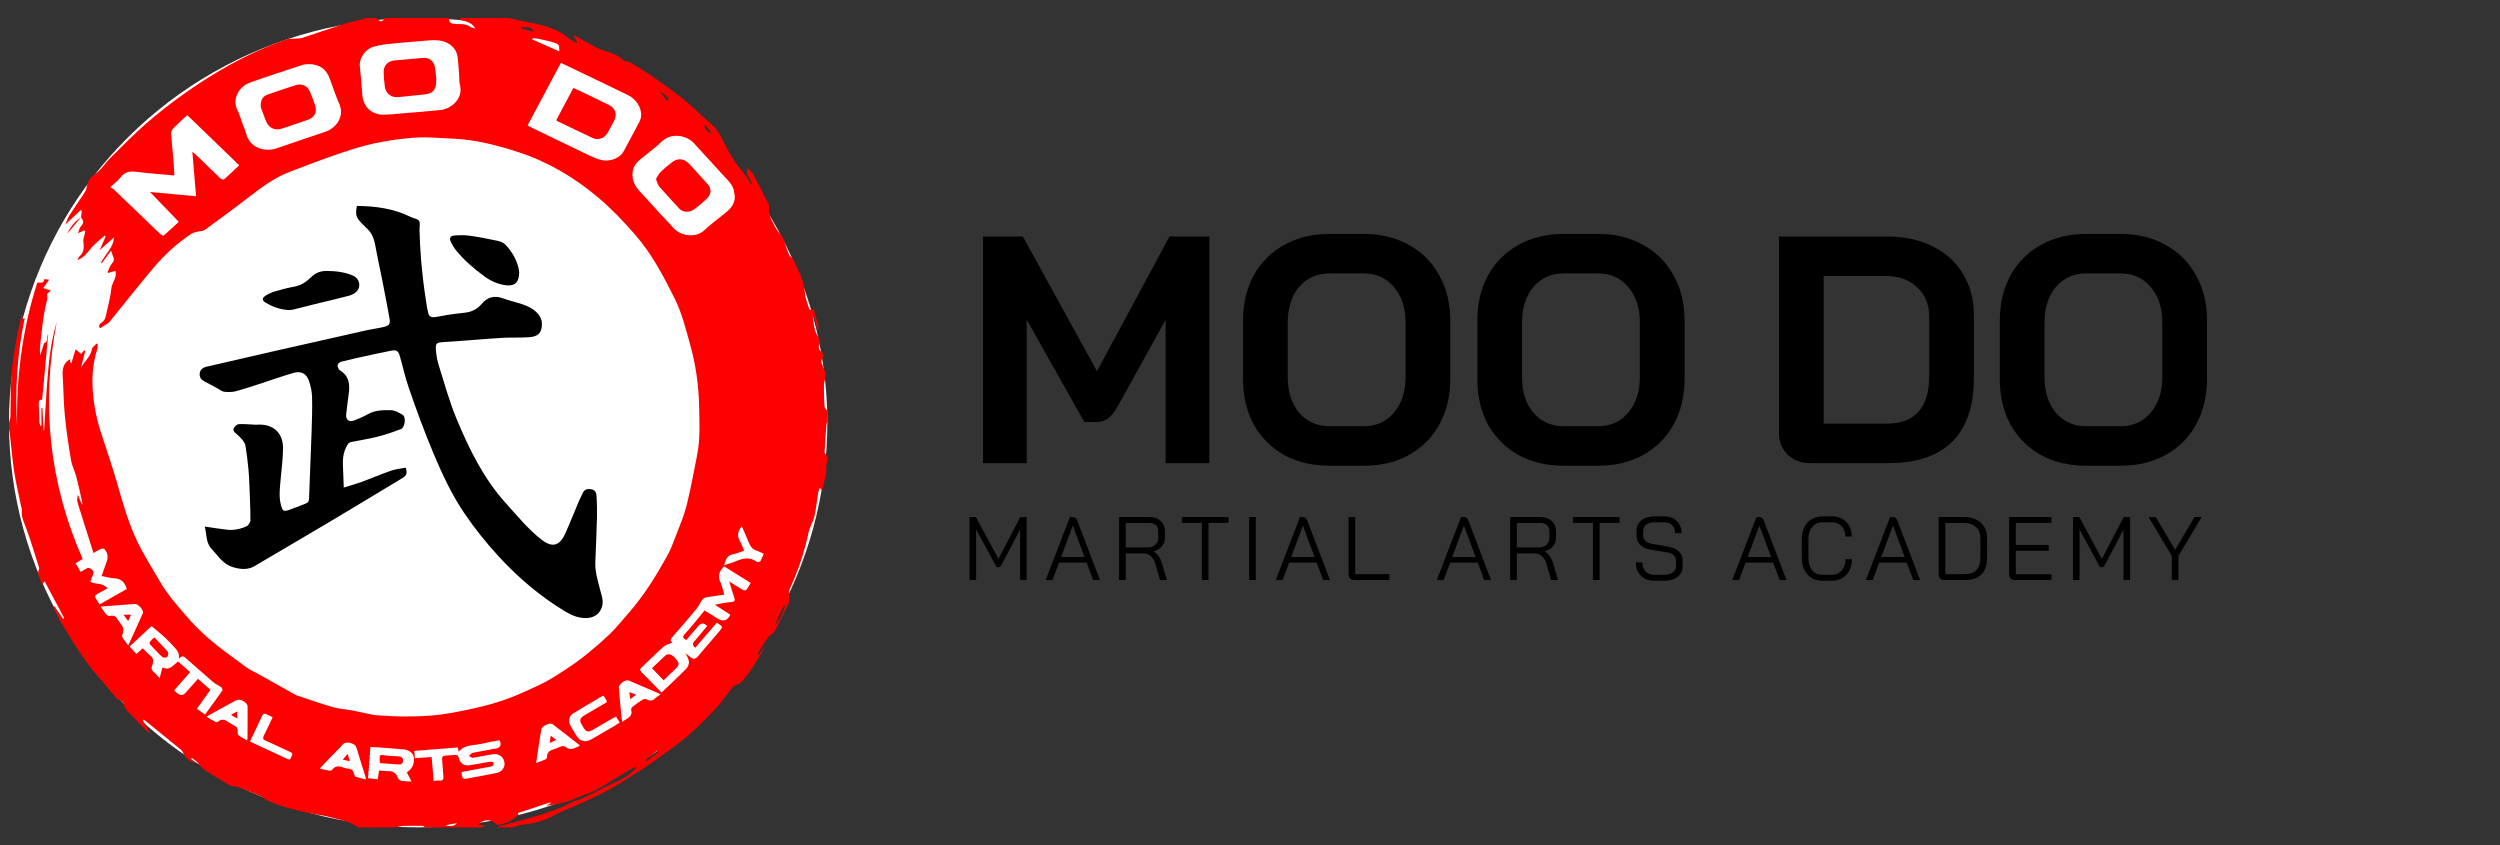 <?xml version="1.0" encoding="UTF-8"?>
<svg xmlns="http://www.w3.org/2000/svg" width="278" height="94" viewBox="0 0 278 94" fill="none">
  <rect x="0" y="0" width="278" height="94" fill="#333333" stroke="none"/>
  <g clip-path="url(#clip0_61_441)">
    <ellipse cx="46.5" cy="47" rx="45.5" ry="45" fill="white"></ellipse>
    <path d="M9.021 24.173C9.044 23.919 9.066 23.664 9.088 23.41C9.056 23.39 9.024 23.371 8.992 23.351C8.439 23.868 7.884 24.386 7.256 24.972C7.435 24.572 7.545 24.224 7.735 23.925C8.231 23.142 8.769 22.385 9.276 21.608C9.42 21.387 9.586 21.147 9.623 20.898C9.709 20.317 9.926 19.807 10.414 19.487C11.229 18.952 11.704 18.116 12.375 17.457C13.607 16.249 14.808 15.004 16.106 13.868C18.406 11.856 20.869 10.047 23.473 8.434C26.142 6.782 28.942 5.387 31.919 4.358C32.144 4.281 32.41 4.322 32.656 4.304C32.966 4.282 33.293 4.314 33.58 4.222C35.137 3.719 36.679 3.168 38.238 2.67C38.914 2.454 39.619 2.327 40.309 2.152C40.413 2.125 40.504 2.052 40.602 2.001C41.023 2.001 41.445 2.001 41.866 2.001C42.289 2.49 42.483 2.49 42.793 2.001H49.955C49.87 2.404 50.069 2.597 50.452 2.642C50.645 2.666 50.84 2.686 51.034 2.679C51.504 2.662 51.943 2.725 52.344 3.002C52.478 3.096 52.668 3.112 52.864 3.173C52.441 2.47 51.772 2.347 51.104 2.215C51.159 2.113 51.189 2.057 51.22 2.001C52.989 2.001 54.758 2.001 56.528 2.001C57.276 2.161 58.023 2.331 58.773 2.477C60.331 2.782 61.867 3.132 63.136 4.172C63.427 4.412 63.779 4.577 64.103 4.777C64.132 4.747 64.161 4.717 64.19 4.687C64.069 4.467 63.948 4.249 63.827 4.03C63.85 3.995 63.874 3.959 63.896 3.924C64.204 4.106 64.503 4.303 64.82 4.467C65.636 4.891 66.425 5.418 67.294 5.678C68.061 5.908 68.764 6.142 69.327 6.718C69.398 6.79 69.549 6.787 69.662 6.815C69.777 6.844 69.907 6.844 70.005 6.9C71.997 8.037 73.843 9.39 75.661 10.771C76.875 11.693 77.929 12.817 79.094 13.806C79.849 14.447 80.218 15.292 80.649 16.137C81.117 17.058 81.646 17.975 82.31 18.76C82.621 19.128 82.904 19.497 83.152 19.903C83.267 20.092 83.396 20.272 83.518 20.455C83.552 20.436 83.586 20.417 83.62 20.397C83.507 19.866 82.807 19.49 83.166 18.722C83.415 19.008 83.66 19.208 83.798 19.465C84.386 20.564 84.944 21.678 85.506 22.791C85.544 22.867 85.532 22.971 85.53 23.062C85.527 23.238 85.477 23.423 85.513 23.591C85.574 23.874 85.651 24.164 85.784 24.42C86.051 24.935 86.283 25.502 86.675 25.91C87.02 26.269 87.17 26.649 87.299 27.087C87.427 27.517 87.574 27.947 87.767 28.351C87.863 28.552 88.144 28.669 88.231 28.871C88.732 30.052 89.407 31.169 89.499 32.502C89.537 33.057 89.745 33.603 89.907 34.144C89.982 34.394 90.147 34.594 90.528 34.387C90.566 35.179 91.07 35.818 90.996 36.581C90.959 36.588 90.922 36.596 90.885 36.603C90.762 36.088 90.641 35.574 90.519 35.059C90.47 35.072 90.422 35.084 90.373 35.097C90.499 35.868 90.471 36.659 90.93 37.378C91.123 37.68 91.263 38.066 91.062 38.488C90.997 38.627 91.126 38.98 91.269 39.066C91.614 39.272 91.621 39.636 91.487 39.807C91.183 40.198 91.418 40.472 91.539 40.797C91.649 41.089 91.807 41.389 91.811 41.688C91.815 42.067 91.63 42.445 91.623 42.825C91.607 43.615 91.636 44.407 91.689 45.196C91.699 45.36 91.891 45.512 92 45.671V46.921C91.971 46.982 91.919 47.042 91.914 47.105C91.832 48.162 91.742 49.22 91.695 50.28C91.689 50.433 91.893 50.596 92 50.755V51.255C91.958 51.409 91.89 51.561 91.88 51.717C91.859 52.019 91.913 52.331 91.861 52.626C91.755 53.223 91.6 53.812 91.463 54.405C91.458 54.427 91.43 54.446 91.406 54.472C91.328 54.414 91.25 54.357 91.121 54.26C91.049 54.571 90.975 54.822 90.933 55.078C90.806 55.87 90.74 56.675 90.555 57.452C90.414 58.048 90.045 58.592 89.92 59.189C89.466 61.358 88.76 63.437 87.84 65.453C87.701 65.757 87.76 66.151 87.739 66.503C87.729 66.667 87.805 66.86 87.742 66.992C87.213 68.092 86.677 69.188 86.1 70.264C85.983 70.482 85.64 70.571 85.484 70.781C85.112 71.282 84.784 71.818 84.448 72.346C84.365 72.477 84.32 72.631 84.258 72.775C84.294 72.796 84.33 72.817 84.366 72.837C84.635 72.472 84.905 72.105 85.174 71.739C84.36 73.208 83.509 74.65 82.39 75.911C82.272 76.043 82.031 76.062 81.859 76.153C81.709 76.233 81.541 76.315 81.44 76.442C80.843 77.192 80.317 78.003 79.665 78.703C78.681 79.761 77.654 80.786 76.572 81.744C75.7 82.517 74.73 83.181 73.786 83.872C72.954 84.482 72.109 85.076 71.252 85.651C70.64 86.062 69.99 86.416 69.371 86.818C67.634 87.947 65.764 88.819 63.869 89.647C63.087 89.987 62.279 90.284 61.537 90.694C60.486 91.275 59.374 91.574 58.187 91.688C57.767 91.728 57.361 91.895 56.948 92.004H55.263C55.387 91.95 55.507 91.88 55.636 91.845C57.065 91.452 58.503 91.093 59.92 90.667C60.856 90.387 61.772 90.034 62.681 89.673C63.164 89.482 63.56 89.149 64.107 89.016C64.81 88.844 65.452 88.427 66.116 88.107C67.009 87.677 67.888 87.215 68.793 86.812C69.558 86.472 70.203 85.99 70.785 85.364C70.653 85.327 70.514 85.311 70.42 85.367C69.188 86.102 67.966 86.854 66.733 87.585C66.34 87.817 65.924 88.014 65.508 88.202C65.291 88.301 65.03 88.31 64.819 88.419C63.541 89.083 62.163 89.412 60.734 89.606C60.905 89.504 61.076 89.403 61.246 89.302L61.207 89.22C60 89.617 58.794 90.013 57.589 90.409C57.611 90.497 57.667 90.617 57.644 90.636C57.296 90.898 56.957 91.181 56.576 91.387C56.3 91.537 55.96 91.567 55.659 91.678C55.401 91.774 55.226 91.711 55.025 91.53C54.499 91.058 53.708 91.131 53.174 91.693C53.426 91.731 53.661 91.766 53.952 91.81C53.782 91.898 53.68 91.951 53.578 92.004H47.258C47.184 91.947 47.111 91.84 47.036 91.839C46.311 91.828 45.585 91.819 44.861 91.843C44.563 91.853 44.269 91.948 43.972 92.004H39.844C39.408 91.782 38.994 91.482 38.532 91.352C37.395 91.031 36.247 90.712 35.081 90.542C34.473 90.454 33.889 90.334 33.304 90.168C32.704 89.998 32.089 89.878 31.494 89.689C30.902 89.5 30.317 89.276 29.75 89.022C29.425 88.876 29.161 88.594 28.834 88.453C28.028 88.104 27.201 87.799 26.381 87.482C26.293 87.449 26.189 87.462 26.094 87.444C25.897 87.407 25.674 87.411 25.51 87.315C24.729 86.856 23.97 86.359 23.192 85.897C22.769 85.645 22.375 85.399 22.103 84.954C21.934 84.679 21.597 84.506 21.335 84.287C21.305 84.323 21.275 84.361 21.244 84.397C21.39 84.552 21.537 84.706 21.721 84.9C21.111 84.702 20.511 84.139 20.34 83.67C20.296 83.55 20.205 83.432 20.104 83.35C18.856 82.328 17.602 81.312 16.349 80.296C16.231 80.2 16.111 80.107 15.992 80.013C15.957 80.047 15.922 80.082 15.886 80.117C16.137 80.555 16.386 80.993 16.698 81.54C16.501 81.408 16.4 81.361 16.327 81.287C15.864 80.821 15.398 80.357 14.951 79.876C14.476 79.364 13.861 78.952 13.714 78.193C13.693 78.083 13.525 77.988 13.408 77.912C13.287 77.835 13.119 77.816 13.017 77.723C12.865 77.584 12.756 77.399 12.622 77.239C11.626 76.048 10.558 74.908 9.649 73.656C8.63 72.252 7.736 70.76 6.827 69.282C6.475 68.71 6.233 68.072 5.94 67.464C5.976 67.445 6.012 67.426 6.047 67.407C6.368 67.876 6.689 68.344 7.01 68.813L7.142 68.737C6.421 67.382 5.699 66.027 4.964 64.643C4.858 64.774 4.789 64.861 4.666 65.013C4.548 64.382 4.038 63.92 4.343 63.282C4.377 63.209 4.335 63.09 4.307 62.999C3.86 61.605 3.445 60.2 2.945 58.825C2.693 58.133 2.332 57.487 2.43 56.715C2.446 56.585 2.378 56.446 2.351 56.31C2.088 55.021 1.774 53.74 1.575 52.442C1.356 51.007 1.244 49.556 1.081 48.112C1.068 47.992 1.027 47.873 0.999 47.754C0.999 47.504 0.999 47.254 0.999 47.004C1.056 46.757 1.157 46.512 1.164 46.263C1.203 44.765 1.165 43.262 1.264 41.768C1.346 40.544 1.557 39.326 1.759 38.112C1.92 37.147 2.155 36.192 2.359 35.234C2.38 35.135 2.423 35.04 2.501 34.954C2.476 35.112 2.451 35.269 2.421 35.465C2.526 35.44 2.594 35.424 2.749 35.387C1.892 39.432 1.658 43.485 1.907 47.571C1.789 42.081 2.461 36.7 4.141 31.448C4.409 31.336 4.896 31.654 4.923 31.041C5.098 31.06 5.242 31.076 5.469 31.101C5.219 31.453 5.015 31.74 4.808 32.032C5.087 32.123 5.327 32.201 5.667 32.312C5.444 32.5 5.313 32.611 5.235 32.677C5.235 32.944 5.282 33.175 5.228 33.381C4.77 35.104 4.642 36.873 4.448 38.633C4.417 38.92 4.444 39.213 4.483 39.507C4.612 39.092 4.742 38.676 4.871 38.26C4.88 38.234 4.871 38.184 4.881 38.181C5.431 38.007 5.135 37.429 5.364 37.148C5.142 39.553 4.917 41.989 4.688 44.454C4.341 44.407 4.296 44.656 4.305 44.939C4.326 45.618 4.347 46.297 4.381 46.976C4.387 47.102 4.455 47.227 4.494 47.352C4.532 47.347 4.568 47.342 4.605 47.337V45.393C4.644 45.392 4.682 45.389 4.721 45.387C4.762 46.221 4.803 47.053 4.843 47.887L4.907 47.881C5.036 45.87 5.138 43.857 5.301 41.848C5.464 39.826 5.702 37.81 6.303 35.839C4.566 44.895 5.449 53.655 9.193 62.158C8.985 62.285 8.727 62.443 8.412 62.636C8.589 62.947 8.763 63.252 8.954 63.588C9.169 63.473 9.365 63.397 9.527 63.275C9.774 63.091 9.965 63.122 10.194 63.315C10.428 63.512 10.447 63.7 10.319 63.962C10.204 64.194 10.138 64.451 10.051 64.696C10.657 65.025 11.443 64.777 11.949 65.422C11.566 65.637 11.209 65.85 10.841 66.038C10.575 66.174 10.492 66.326 10.682 66.588C10.81 66.767 10.908 66.967 11.057 67.219C12.086 66.637 13.098 66.065 14.099 65.499C13.883 64.767 13.495 64.337 12.711 64.307C12.256 64.288 11.806 64.147 11.297 64.052C11.501 63.472 11.687 62.927 11.885 62.385C12.055 61.92 11.941 61.338 11.568 61.034C11.496 60.975 11.304 61.002 11.197 61.052C10.934 61.172 10.688 61.329 10.393 61.493C9.838 59.737 9.295 58.023 8.755 56.307C8.684 56.082 8.611 55.854 8.581 55.622C8.562 55.467 8.619 55.302 8.659 55.021C8.829 55.436 8.956 55.747 9.108 56.117C9.144 56.026 9.17 55.995 9.165 55.97C8.952 55.012 8.759 54.05 8.511 53.101C8.341 52.447 8.01 51.827 7.898 51.168C7.62 49.532 7.374 47.887 7.213 46.235C7.067 44.732 7.064 43.217 6.968 41.71C6.921 40.965 7.079 40.342 7.796 39.936C7.807 40.065 7.818 40.201 7.829 40.337C7.869 40.347 7.909 40.357 7.95 40.366C8.095 39.881 8.239 39.395 8.404 38.842C8.643 39.042 8.828 39.196 9.015 39.352C9.14 39.21 9.249 39.087 9.358 38.963C9.398 38.982 9.437 39 9.477 39.018C9.317 39.66 9.157 40.302 8.996 40.944C9.326 40.2 10.071 39.704 10.215 38.853C10.255 38.615 10.549 38.419 10.726 38.204C10.773 38.223 10.818 38.243 10.864 38.262C10.848 38.457 10.865 38.663 10.808 38.846C10.401 40.149 10.232 41.495 10.286 42.842C10.353 44.559 10.643 46.257 11.165 47.906C11.828 49.995 12.566 52.063 13.153 54.172C13.717 56.196 14.329 58.204 15.215 60.102C15.946 61.667 16.903 63.13 17.765 64.636C18.599 66.092 19.718 67.332 20.807 68.597C22.027 70.017 23.411 71.255 24.916 72.367C25.777 73.002 26.624 73.657 27.499 74.273C27.86 74.527 28.28 74.7 28.668 74.917C30.081 75.707 31.489 76.502 32.904 77.287C33.06 77.374 33.245 77.41 33.417 77.467C34.636 77.866 35.845 78.3 37.078 78.649C37.758 78.842 38.483 78.874 39.182 79.005C39.909 79.142 40.629 79.312 41.353 79.462C41.531 79.499 41.712 79.532 41.893 79.541C42.941 79.592 43.991 79.683 45.039 79.672C46.395 79.657 47.748 79.647 49.105 79.448C50.632 79.225 52.13 78.918 53.628 78.552C55.183 78.172 56.683 77.674 58.132 77.012C58.971 76.628 59.823 76.272 60.634 75.837C61.404 75.426 62.135 74.94 62.869 74.467C64.598 73.355 66.171 72.04 67.667 70.646C68.467 69.899 69.149 69.026 69.875 68.202C71.588 66.257 72.938 64.071 74.187 61.822C74.576 61.122 74.859 60.358 75.146 59.607C75.575 58.482 76.058 57.367 76.35 56.206C76.811 54.373 77.136 52.508 77.511 50.655C77.877 48.845 77.78 47.011 77.743 45.186C77.695 42.882 77.38 40.609 76.76 38.378C76.259 36.573 75.811 34.747 74.963 33.067C73.743 30.649 72.477 28.235 70.69 26.172C69.409 24.693 68.045 23.256 66.552 21.992C63.906 19.752 60.931 17.985 57.605 16.905C55.289 16.153 52.924 15.539 50.464 15.42C49.624 15.379 48.785 15.327 47.945 15.29C46.145 15.211 44.376 15.439 42.605 15.751C40.273 16.161 38.063 16.941 35.854 17.738C34.682 18.162 33.522 18.619 32.354 19.053C30.569 19.717 29.076 20.834 27.592 21.98C25.991 23.216 24.357 24.41 22.723 25.602C22.565 25.718 22.3 25.685 22.09 25.739C21.827 25.806 21.534 25.835 21.318 25.977C19.718 27.025 18.317 28.309 17.092 29.758C15.422 31.732 13.825 33.767 12.192 35.774C12.124 35.858 12.034 35.93 11.942 35.989C11.683 36.156 11.417 36.313 11.124 36.493C10.886 36.242 11.094 36.002 11.314 35.86C11.636 35.652 11.726 35.358 11.795 35.028C11.998 34.051 12.279 33.082 12.38 32.095C12.432 31.594 12.711 31.239 12.834 30.802C12.894 30.586 12.858 30.342 12.866 30.112C12.651 30.17 12.435 30.227 12.221 30.288C12.171 30.302 12.125 30.332 12.077 30.353C12.036 30.331 11.995 30.308 11.954 30.286C12.114 29.952 12.211 29.559 12.454 29.3C12.691 29.046 12.715 28.847 12.601 28.568C12.518 28.366 12.449 28.158 12.346 27.875C11.978 28.373 11.647 28.822 11.317 29.27L11.227 29.217C11.681 28.268 12.623 27.554 12.674 26.396C12.117 26.896 11.566 27.39 11.087 27.818C11.275 27.383 11.512 26.832 11.751 26.281C11.717 26.251 11.684 26.22 11.65 26.19C11.104 26.692 10.483 27.137 10.034 27.712C9.648 28.208 9.264 28.661 8.621 28.927C8.697 28.778 8.737 28.59 8.854 28.489C9.359 28.054 9.344 27.469 9.276 26.917C9.25 26.7 9.269 26.549 9.335 26.36C9.408 26.152 9.432 25.926 9.478 25.708C9.439 25.681 9.399 25.653 9.36 25.626C9.167 25.711 8.972 25.797 8.669 25.93C8.797 25.621 8.835 25.317 9.009 25.149C9.377 24.791 9.27 24.496 9.009 24.171L9.019 24.181L9.021 24.173ZM26.602 18.381C24.665 16.511 22.758 14.667 20.828 12.804C20.272 13.32 19.749 13.779 19.263 14.272C19.127 14.41 19.021 14.655 19.032 14.842C19.102 15.906 19.215 16.966 19.305 18.028C19.344 18.503 19.363 18.981 19.395 19.509C17.977 19.378 16.636 19.292 15.307 19.117C14.542 19.017 13.91 19.041 13.404 19.726C13.124 20.105 12.712 20.389 12.256 20.812C12.437 20.925 12.573 20.983 12.674 21.078C13.603 21.963 14.527 22.854 15.451 23.744C16.252 24.517 17.047 25.295 17.856 26.059C17.945 26.143 18.175 26.226 18.226 26.181C18.8 25.682 19.352 25.158 19.88 24.667C18.787 23.533 17.741 22.447 16.683 21.348C18.356 21.504 20.041 21.661 21.803 21.825C21.663 20.152 21.53 18.562 21.388 16.866C21.593 17.039 21.723 17.137 21.838 17.248C22.727 18.112 23.61 18.982 24.508 19.836C24.6 19.924 24.852 20.002 24.91 19.952C25.473 19.458 26.012 18.936 26.601 18.38L26.602 18.381ZM58.666 13.945C58.844 14.043 58.962 14.116 59.086 14.176C61.2 15.199 63.312 16.227 65.431 17.238C65.882 17.454 66.349 17.662 66.832 17.788C67.782 18.037 68.923 17.597 69.338 16.845C69.941 15.75 70.522 14.643 71.103 13.537C71.363 13.04 71.344 12.521 71.15 12.006C70.876 11.274 70.338 10.805 69.638 10.474C68.046 9.721 66.464 8.948 64.876 8.185C64.051 7.787 63.223 7.393 62.374 6.987C61.131 9.319 59.911 11.609 58.666 13.945H58.666ZM81.708 21.825C81.676 21.621 81.652 21.416 81.612 21.214C81.472 20.52 80.958 20.069 80.509 19.578C79.392 18.356 78.28 17.129 77.155 15.915C76.377 15.076 74.684 14.669 73.569 15.764C73.054 16.269 72.458 16.692 71.902 17.157C71.529 17.468 71.119 17.75 70.799 18.11C70.144 18.846 70.176 20.062 70.844 20.921C71.124 21.282 71.45 21.61 71.76 21.948C72.821 23.106 73.868 24.276 74.951 25.413C75.695 26.194 77.316 26.558 78.37 25.562C79.034 24.932 79.781 24.387 80.497 23.812C81.141 23.294 81.744 22.758 81.708 21.827V21.825ZM34.337 7.128C34.115 7.154 33.881 7.142 33.673 7.211C31.705 7.859 29.73 8.49 27.781 9.192C26.597 9.619 25.772 10.986 26.395 12.228C26.643 12.722 26.784 13.267 26.977 13.789C27.11 14.154 27.287 14.508 27.379 14.883C27.765 16.451 29.478 16.947 30.767 16.494C32.577 15.858 34.402 15.262 36.217 14.641C37.27 14.28 38.392 13.03 37.715 11.513C37.314 10.615 37.015 9.672 36.672 8.747C36.265 7.654 35.532 7.152 34.337 7.128H34.337ZM48.382 4.472C48.227 4.472 48.072 4.462 47.919 4.474C46.51 4.592 45.101 4.696 43.695 4.839C42.977 4.912 42.245 4.992 41.555 5.189C40.603 5.462 39.928 6.497 40.011 7.335C40.115 8.395 40.222 9.455 40.286 10.517C40.365 11.834 41.308 12.767 42.652 12.752C43.35 12.744 44.047 12.664 44.743 12.607C46.166 12.487 47.59 12.384 49.01 12.232C50.158 12.107 51.525 10.985 51.151 9.483C51.053 9.086 51.085 8.657 51.051 8.242C50.998 7.595 50.968 6.943 50.876 6.301C50.717 5.202 49.7 4.47 48.383 4.473L48.382 4.472ZM76.311 71.17C75.913 70.98 75.879 70.786 76.143 70.507C76.477 70.153 76.791 69.78 77.104 69.407C77.521 68.907 77.927 68.4 78.35 67.881C78.806 68.165 79.312 68.487 79.826 68.797C80.413 69.154 80.866 69.026 81.186 68.412C81.191 68.402 81.188 68.386 81.191 68.337C80.663 67.999 80.12 67.65 79.487 67.244C80.165 67.128 80.722 66.992 81.287 66.95C81.73 66.917 81.763 66.762 81.635 66.402C81.444 65.864 81.293 65.312 81.092 64.661C81.668 65.022 82.133 65.327 82.617 65.603C82.714 65.659 82.942 65.654 82.998 65.587C83.179 65.367 83.308 65.105 83.48 64.823C82.468 64.192 81.49 63.582 80.517 62.977C80.014 63.49 79.767 64.01 80.095 64.707C80.302 65.147 80.397 65.637 80.547 66.122C79.905 66.215 79.325 66.31 78.741 66.379C78.381 66.422 78.123 66.556 77.955 66.895C77.802 67.202 77.617 67.504 77.397 67.767C76.56 68.77 75.712 69.765 74.848 70.744C74.606 71.017 74.42 71.236 74.778 71.454C74.451 71.6 74.058 71.68 73.799 71.908C72.953 72.654 72.159 73.458 71.334 74.229C71.129 74.421 71.146 74.554 71.336 74.741C71.862 75.259 72.374 75.792 72.892 76.32C73.111 76.543 73.327 76.769 73.563 77.014C74.517 76.101 75.438 75.247 76.317 74.355C76.501 74.169 76.634 73.827 76.609 73.574C76.575 73.24 76.362 72.924 76.237 72.628C76.404 72.767 76.604 72.937 76.809 73.103C77.086 73.328 77.344 73.299 77.584 73.018C78.369 72.098 79.152 71.177 79.941 70.26C80.405 69.72 80.407 69.707 79.824 69.299C79.802 69.283 79.772 69.279 79.703 69.253C78.914 70.172 78.113 71.102 77.316 72.029C77.02 71.812 76.975 71.584 77.181 71.347C77.327 71.178 77.473 71.01 77.615 70.84C77.959 70.429 78.301 70.017 78.638 69.612C78.293 69.255 77.972 69.247 77.677 69.589C77.224 70.114 76.771 70.638 76.313 71.17H76.311ZM22.801 79.457C23.465 78.544 24.108 77.673 24.728 76.788C24.773 76.722 24.699 76.497 24.613 76.433C24.328 76.22 23.984 76.081 23.715 75.852C22.748 75.031 21.805 74.182 20.848 73.35C20.57 73.108 20.301 72.734 19.879 73.262C19.98 72.729 19.763 72.365 19.454 72.039C19.09 71.656 18.738 71.257 18.351 70.899C17.882 70.466 17.379 70.067 16.852 69.62C16.128 70.295 15.281 71.084 14.413 71.893C14.686 72.192 14.922 72.45 15.168 72.719C15.442 72.475 15.656 72.285 15.879 72.087C16.171 72.376 16.419 72.662 16.71 72.896C17.028 73.151 17.092 73.43 16.987 73.808C16.907 74.092 16.708 74.399 17.054 74.682C17.292 74.875 17.48 75.126 17.75 75.414C17.868 74.967 17.958 74.624 18.064 74.224C18.89 74.617 19.275 73.94 19.804 73.557C20.256 73.956 20.689 74.339 21.146 74.742C20.537 75.433 19.962 76.085 19.354 76.776C19.502 76.898 19.615 76.982 19.717 77.077C20.04 77.377 20.352 77.359 20.652 77.021C21.101 76.516 21.551 76.01 22.015 75.489C22.496 75.91 22.943 76.301 23.401 76.702C22.894 77.412 22.405 78.097 21.892 78.815C22.213 79.042 22.492 79.239 22.802 79.457L22.801 79.457ZM48.226 86.851C48.465 86.827 48.661 86.773 48.849 86.796C49.286 86.848 49.334 86.617 49.303 86.277C49.25 85.682 49.227 85.086 49.163 84.493C49.127 84.165 49.256 84.036 49.571 84.022C49.92 84.007 50.27 83.981 50.619 83.951C50.852 83.931 50.968 84.002 51.017 84.253C51.136 84.877 51.59 85.186 52.238 85.098C52.641 85.044 53.039 84.957 53.439 84.887C53.838 84.817 54.236 84.737 54.639 84.693C54.724 84.684 54.901 84.812 54.9 84.875C54.898 84.984 54.817 85.147 54.723 85.188C54.535 85.271 54.319 85.288 54.112 85.327C53.194 85.501 52.275 85.672 51.332 85.848C51.356 86.067 51.347 86.255 51.407 86.416C51.441 86.507 51.603 86.629 51.686 86.615C52.874 86.408 54.06 86.195 55.24 85.953C55.763 85.846 56.129 85.367 56.107 84.917C56.08 84.364 55.714 83.929 55.158 83.861C54.916 83.831 54.658 83.892 54.412 83.935C53.806 84.042 53.204 84.182 52.595 84.265C52.451 84.285 52.284 84.134 52.128 84.062C52.248 83.952 52.366 83.839 52.491 83.734C52.52 83.71 52.571 83.712 52.612 83.705C53.466 83.546 54.319 83.387 55.173 83.228C55.588 83.151 55.742 82.913 55.634 82.515C55.62 82.464 55.597 82.415 55.561 82.321C54.953 82.434 54.34 82.507 53.752 82.667C52.821 82.919 51.732 82.709 51.006 83.602C50.973 83.427 50.948 83.297 50.914 83.114C49.296 83.244 47.701 83.372 46.076 83.502C46.097 83.802 46.114 84.044 46.133 84.313C46.766 84.267 47.358 84.225 47.997 84.179C48.072 85.08 48.145 85.932 48.222 86.852L48.226 86.851ZM42.013 86.651C42.063 86.289 42.104 85.993 42.147 85.677C42.499 85.705 42.805 85.752 43.109 85.748C43.612 85.742 44.002 85.864 44.197 86.387C44.262 86.561 44.435 86.778 44.595 86.815C44.951 86.896 45.33 86.875 45.759 86.898C45.569 86.529 45.407 86.213 45.239 85.887C45.31 85.83 45.362 85.785 45.417 85.747C45.903 85.419 46.155 84.684 45.985 84.09C45.855 83.637 45.356 83.346 44.711 83.315C44.236 83.292 43.764 83.231 43.289 83.196C42.61 83.146 41.931 83.103 41.192 83.054C41.102 84.238 41.015 85.375 40.926 86.537C41.324 86.578 41.652 86.613 42.013 86.651H42.013ZM67.057 77.359C65.944 78.017 64.816 78.66 63.714 79.345C63.27 79.62 63.177 80.227 63.435 80.685C63.645 81.06 63.868 81.429 64.09 81.798C64.483 82.449 65.094 82.598 65.762 82.212C66.56 81.749 67.359 81.29 68.156 80.825C68.404 80.68 68.644 80.521 68.916 80.351C68.761 80.103 68.633 79.897 68.496 79.676C68.338 79.761 68.216 79.824 68.097 79.893C67.348 80.328 66.6 80.767 65.849 81.2C65.441 81.434 65.173 81.367 64.927 80.983C64.852 80.866 64.784 80.745 64.713 80.625C64.402 80.1 64.462 79.857 64.999 79.536C65.647 79.15 66.301 78.774 66.952 78.392C67.578 78.022 67.633 78.157 67.155 77.42C67.148 77.41 67.132 77.405 67.058 77.36L67.057 77.359ZM14.26 71.774C14.831 70.522 15.379 69.362 15.886 68.186C16.026 67.858 15.351 67.131 14.988 67.157C14.416 67.201 13.844 67.242 13.273 67.287C12.612 67.338 11.952 67.393 11.206 67.454C11.439 67.795 11.598 68.069 11.802 68.306C11.895 68.412 12.099 68.527 12.214 68.496C12.721 68.361 12.951 68.642 13.168 69.01C13.316 69.26 13.527 69.475 13.656 69.732C13.728 69.876 13.708 70.076 13.693 70.247C13.676 70.442 13.529 70.675 13.596 70.819C13.744 71.133 13.992 71.402 14.261 71.773L14.26 71.774ZM64.456 82.954C64.43 82.876 64.43 82.84 64.412 82.826C63.424 82.056 62.44 81.28 61.44 80.526C61.167 80.32 60.268 80.727 60.205 81.071C60.095 81.669 60.003 82.271 59.909 82.872C59.811 83.508 59.721 84.144 59.616 84.848C60.01 84.699 60.327 84.594 60.629 84.456C60.722 84.413 60.838 84.278 60.834 84.19C60.814 83.657 61.142 83.446 61.589 83.312C61.816 83.243 62.039 83.156 62.253 83.056C62.533 82.926 62.763 82.929 63.019 83.142C63.155 83.254 63.404 83.317 63.577 83.283C63.872 83.226 64.148 83.074 64.454 82.953L64.456 82.954ZM27.459 82.324C27.499 82.207 27.523 82.169 27.523 82.131C27.529 80.939 27.543 79.747 27.531 78.556C27.527 78.113 26.697 77.652 26.296 77.858C25.725 78.152 25.168 78.469 24.605 78.778C24.084 79.064 23.565 79.353 22.949 79.693C23.352 79.929 23.666 80.124 23.993 80.293C24.059 80.327 24.205 80.298 24.264 80.245C24.68 79.87 25.043 80.052 25.419 80.315C25.623 80.458 25.849 80.572 26.072 80.689C26.332 80.825 26.457 81.014 26.43 81.321C26.418 81.472 26.442 81.695 26.54 81.772C26.808 81.981 27.125 82.13 27.459 82.324H27.459ZM73.454 77.215C73.344 77.156 73.296 77.125 73.245 77.103C72.14 76.627 71.039 76.142 69.928 75.68C69.544 75.521 68.778 76.091 68.812 76.504C68.89 77.484 68.991 78.462 69.084 79.44C69.109 79.692 69.141 79.943 69.179 80.267C69.389 80.135 69.526 80.05 69.663 79.964C70.051 79.722 70.353 79.45 70.18 78.922C70.152 78.837 70.26 78.664 70.352 78.591C70.702 78.315 71.061 78.046 71.441 77.812C71.567 77.735 71.802 77.705 71.923 77.77C72.284 77.966 72.571 77.937 72.862 77.652C73.007 77.508 73.193 77.404 73.456 77.213L73.454 77.215ZM35.551 85.455C35.977 85.556 36.286 85.642 36.601 85.695C36.708 85.712 36.881 85.681 36.934 85.608C37.252 85.169 37.647 85.152 38.113 85.325C38.334 85.407 38.571 85.47 38.804 85.489C39.127 85.516 39.263 85.686 39.34 85.972C39.38 86.121 39.457 86.332 39.572 86.376C39.912 86.505 40.279 86.565 40.702 86.668C40.649 86.447 40.626 86.313 40.585 86.184C40.279 85.205 39.952 84.232 39.673 83.245C39.572 82.887 39.39 82.745 39.039 82.643C38.577 82.508 38.239 82.547 37.958 82.962C37.828 83.154 37.629 83.3 37.464 83.47C36.849 84.107 36.237 84.744 35.552 85.454L35.551 85.455ZM27.805 82.437C27.875 82.483 27.908 82.511 27.946 82.528C29.29 83.154 30.637 83.776 31.979 84.405C32.342 84.575 32.323 84.251 32.424 84.087C32.542 83.897 32.563 83.752 32.296 83.632C31.388 83.228 30.504 82.772 29.586 82.391C29.188 82.225 29.211 82.052 29.368 81.741C29.691 81.1 29.99 80.446 30.317 79.757C30.02 79.613 29.765 79.471 29.495 79.372C29.42 79.344 29.241 79.416 29.205 79.488C28.732 80.46 28.275 81.439 27.805 82.437ZM82.478 58.502C82.072 59.069 81.92 59.582 82.278 60.173C82.468 60.487 82.583 60.847 82.752 61.23C82.305 61.38 81.907 61.563 81.49 61.642C80.817 61.767 80.697 62.267 80.523 62.846C81.036 62.677 81.497 62.562 81.927 62.375C82.684 62.046 83.413 61.942 84.131 62.453C84.175 62.485 84.24 62.519 84.286 62.509C84.383 62.488 84.522 62.466 84.559 62.398C84.696 62.147 84.799 61.877 84.927 61.584C84.659 61.462 84.429 61.324 84.179 61.25C83.669 61.099 83.422 60.738 83.243 60.275C83.019 59.695 82.753 59.132 82.478 58.501V58.502ZM59.247 4.237C59.23 4.287 59.214 4.338 59.197 4.389C60.185 4.825 61.173 5.261 62.184 5.707C62.201 5.007 62.186 4.93 61.626 4.747C61.057 4.562 60.465 4.447 59.879 4.316C59.672 4.269 59.458 4.262 59.246 4.237H59.247ZM87.306 67.364C87.256 67.342 87.207 67.318 87.157 67.296C86.818 68.058 86.48 68.821 86.141 69.583C86.738 68.942 87.089 68.185 87.306 67.364ZM57.995 2.993C57.974 3.047 57.954 3.099 57.932 3.152C58.385 3.274 58.837 3.396 59.329 3.528C59.055 2.752 58.437 3.133 57.995 2.993ZM74.182 11.206C74.243 11.147 74.305 11.087 74.366 11.028C74.124 10.522 73.585 10.343 73.365 10.162C73.543 10.388 73.863 10.797 74.182 11.206ZM71.806 84.512L71.931 84.665C72.355 84.315 72.779 83.964 73.203 83.614C73.161 83.564 73.119 83.514 73.076 83.464C72.653 83.813 72.23 84.163 71.807 84.512H71.806ZM49.535 91.774C50.074 91.967 50.569 91.872 50.795 91.522C50.328 91.615 49.932 91.694 49.535 91.774ZM78.455 13.905C78.412 13.937 78.368 13.97 78.325 14.003C78.358 14.418 78.737 14.572 78.973 14.832C79.015 14.801 79.057 14.769 79.098 14.737C78.884 14.46 78.669 14.182 78.455 13.905Z" fill="#FE0000"></path>
    <path d="M66.771 65.71C66.494 64.651 66.156 63.606 66.201 62.492C66.268 60.828 66.342 59.164 66.385 57.5C66.405 56.724 66.378 55.947 66.338 55.172C66.309 54.621 66.076 54.437 65.608 54.387C65.171 54.339 64.931 54.518 64.772 54.891C64.651 55.172 64.495 55.438 64.376 55.719C63.862 56.934 63.384 58.165 62.838 59.366C62.217 60.731 61.384 60.921 60.203 59.998C58.708 58.83 57.525 57.362 56.262 55.968C53.778 53.223 52.188 49.963 50.787 46.617C49.976 44.677 49.421 42.63 48.789 40.62C48.609 40.045 48.507 39.433 48.468 38.833C48.424 38.18 48.602 38.083 49.239 38.045C50.566 37.968 51.889 37.855 53.215 37.758C54.161 37.688 55.107 37.602 56.054 37.559C56.963 37.519 57.877 37.562 58.783 37.502C59.375 37.462 60.006 37.321 60.183 36.642C60.328 36.087 60.296 35.511 59.915 35.015C59.454 34.414 58.81 34.08 58.114 33.844C57.399 33.602 56.655 33.439 55.946 33.18C54.977 32.824 54.206 33.022 53.547 33.809C53.075 34.375 52.448 34.693 51.698 34.77C51.06 34.836 50.424 34.92 49.789 35.014C49.28 35.09 48.778 35.22 48.266 35.272C47.932 35.306 47.67 35.144 47.611 34.767C47.586 34.602 47.528 34.444 47.501 34.28C47.02 31.381 46.718 28.465 46.651 25.526C46.643 25.194 46.756 24.776 46.594 24.555C46.418 24.315 45.978 24.277 45.666 24.122C43.781 23.186 41.758 22.922 39.684 22.898C39.506 23.887 39.581 24.157 40.237 24.848C40.41 25.03 40.587 25.208 40.773 25.378C41.301 25.858 41.572 26.452 41.7 27.149C41.959 28.565 42.272 29.97 42.551 31.383C42.813 32.713 43.069 34.045 43.309 35.38C43.425 36.023 43.312 36.201 42.659 36.361C42.049 36.51 41.418 36.58 40.804 36.717C37.35 37.49 33.897 38.269 30.446 39.055C27.966 39.62 25.491 40.202 23.012 40.767C22.624 40.856 22.316 41.036 22.226 41.425C22.127 41.851 22.319 42.187 22.703 42.398C23.217 42.681 23.739 42.95 24.257 43.226C24.476 43.343 24.684 43.538 24.912 43.562C25.326 43.605 25.769 43.617 26.167 43.516C27.059 43.288 27.933 42.988 28.811 42.706C30.087 42.294 31.35 41.839 32.638 41.467C33.467 41.227 34.064 41.528 34.344 42.326C34.548 42.907 34.687 43.537 34.702 44.148C34.736 45.479 34.689 46.812 34.644 48.143C34.561 50.583 34.449 53.023 34.367 55.462C34.358 55.727 34.266 55.885 34.043 55.974C33.42 56.223 32.801 56.484 32.166 56.696C31.536 56.907 31.445 56.844 31.258 56.205C30.985 55.263 31.118 54.311 31.202 53.359C31.306 52.191 31.465 51.023 31.475 49.853C31.489 48.083 30.321 47.09 28.533 47.227C28.326 47.243 28.116 47.205 27.906 47.197C27.444 47.181 26.979 47.133 26.521 47.171C26.352 47.185 26.162 47.379 26.049 47.538C25.895 47.753 25.948 47.964 26.177 48.149C26.449 48.367 26.706 48.611 26.927 48.877C27.089 49.075 27.257 49.316 27.297 49.557C27.437 50.417 27.538 51.283 27.625 52.149C27.688 52.768 27.712 53.392 27.736 54.014C27.786 55.288 27.848 56.561 27.847 57.834C27.847 58.073 27.628 58.431 27.415 58.528C26.961 58.735 26.45 58.87 25.95 58.917C25.485 58.962 25.003 58.867 24.532 58.81C23.972 58.742 23.415 58.648 22.766 58.551C23.008 59.466 22.878 60.37 23.559 61.078C24.267 61.813 24.775 62.719 25.875 63.059C26.841 63.357 27.703 63.398 28.545 62.807C28.613 62.758 28.69 62.722 28.763 62.68C31.438 61.104 34.119 59.538 36.787 57.95C39.443 56.369 42.087 54.769 44.732 53.171C45.227 52.872 45.304 52.639 45.121 52.004C44.587 52.108 44.023 52.154 43.505 52.333C42.409 52.713 41.343 53.177 40.253 53.578C39.629 53.807 38.982 53.981 38.227 54.217C38.192 53.297 38.153 52.472 38.13 51.646C38.106 50.827 38.238 50.041 38.718 49.348C38.777 49.263 38.892 49.185 38.994 49.164C39.994 48.959 41.008 48.808 41.995 48.558C42.873 48.337 43.736 48.04 44.581 47.714C45.031 47.541 45.18 46.39 44.786 46.14C44.389 45.887 43.911 45.623 43.462 45.613C42.608 45.596 41.728 45.6 40.93 46.048C40.432 46.328 39.903 46.562 39.366 46.76C38.792 46.971 38.431 46.667 38.496 46.058C38.576 45.318 38.677 44.58 38.774 43.842C38.911 42.805 38.87 41.833 37.831 41.21C37.784 41.182 37.747 41.136 37.714 41.092C37.399 40.678 37.529 40.32 38.034 40.201C38.509 40.088 38.982 39.964 39.459 39.859C40.81 39.562 42.159 39.25 43.519 38.993C44.109 38.882 44.303 39.042 44.468 39.619C44.797 40.765 45.048 41.936 45.435 43.061C46.296 45.568 47.206 48.056 48.239 50.505C49.21 52.806 50.259 55.047 51.667 57.117C52.827 58.823 54.114 60.427 55.518 61.943C57.68 64.278 60.083 66.323 62.819 67.976C63.584 68.438 64.38 68.776 65.31 68.722C66.132 68.675 66.737 68.206 66.956 67.421C67.123 66.819 66.913 66.267 66.768 65.71H66.771Z" fill="black"></path>
    <path d="M29.529 33.646C30.316 34.119 31.162 34.437 32.13 34.477C32.266 34.463 32.437 34.465 32.599 34.426C33.344 34.244 34.085 34.046 34.83 33.863C36.147 33.54 37.471 33.24 38.781 32.892C39.104 32.806 39.456 32.636 39.673 32.397C40.191 31.829 39.965 30.947 39.244 30.643C38.317 30.253 37.339 30.133 36.33 30.128C35.631 30.125 35.083 30.341 34.601 30.819C34.069 31.346 33.465 31.741 32.696 31.881C31.983 32.012 31.277 32.192 30.583 32.399C30.202 32.512 29.823 32.686 29.495 32.907C29.115 33.164 29.133 33.407 29.529 33.646Z" fill="black"></path>
    <path d="M50.719 27.848C51.615 28.94 52.681 29.858 53.816 30.697C54.565 31.252 55.402 31.637 56.349 31.73C57.23 31.817 57.734 31.4 57.736 30.274C57.643 29.292 57.112 28.165 56.218 27.218C56.007 26.995 55.653 26.851 55.341 26.783C54.305 26.56 53.263 26.354 52.214 26.209C51.642 26.13 51.047 26.145 50.469 26.195C50.081 26.228 49.949 26.512 50.116 26.86C50.282 27.207 50.475 27.552 50.719 27.848Z" fill="black"></path>
    <path d="M9.011 24.163C8.487 24.783 7.963 25.404 7.44 26.024C7.817 25.282 8.28 24.611 9.021 24.172L9.011 24.162V24.163Z" fill="#FE0000"></path>
    <path d="M63.758 9.778C64.239 10.002 64.708 10.214 65.172 10.438C66.004 10.838 66.833 11.244 67.662 11.648C68.44 12.027 68.669 12.685 68.281 13.44C68.059 13.873 67.83 14.303 67.596 14.728C67.246 15.364 66.549 15.643 65.929 15.356C64.635 14.756 63.354 14.128 62.069 13.511C62.007 13.482 61.953 13.438 61.85 13.373C62.484 12.179 63.112 10.996 63.759 9.778H63.758Z" fill="#FE0000"></path>
    <path d="M72.941 19.908C73.113 19.641 73.242 19.343 73.457 19.131C73.852 18.741 74.287 18.388 74.725 18.044C75.345 17.558 76.061 17.608 76.608 18.189C77.332 18.96 78.039 19.747 78.742 20.537C79.14 20.985 79.092 21.638 78.595 22.103C78.138 22.531 77.657 22.941 77.147 23.302C76.687 23.627 75.963 23.673 75.505 23.164C74.778 22.358 74.023 21.576 73.313 20.756C73.134 20.549 73.081 20.238 72.941 19.906V19.908Z" fill="#FE0000"></path>
    <path d="M28.993 11.734C28.993 11.084 29.225 10.707 29.78 10.512C30.819 10.143 31.865 9.789 32.918 9.461C33.578 9.255 34.201 9.557 34.466 10.188C34.682 10.698 34.877 11.219 35.047 11.745C35.279 12.461 34.978 13.054 34.266 13.306C33.304 13.645 32.339 13.977 31.369 14.292C30.552 14.557 29.893 14.247 29.578 13.463C29.377 12.962 29.191 12.454 29.009 11.946C28.978 11.858 28.995 11.753 28.994 11.735L28.993 11.734Z" fill="#FE0000"></path>
    <path d="M48.518 8.785C48.521 10.015 48.177 10.396 47.195 10.501C46.221 10.605 45.247 10.704 44.273 10.802C43.519 10.877 42.89 10.401 42.796 9.655C42.728 9.12 42.676 8.581 42.66 8.042C42.639 7.299 43.133 6.787 43.884 6.721C44.944 6.626 46.004 6.529 47.064 6.435C47.654 6.383 48.223 6.767 48.338 7.356C48.446 7.912 48.482 8.482 48.518 8.785Z" fill="#FE0000"></path>
    <path d="M73.793 75.648C73.323 75.16 72.93 74.752 72.496 74.301C73.036 73.792 73.547 73.31 74.059 72.829C74.079 72.811 74.109 72.803 74.135 72.793C74.504 72.654 74.918 72.908 75.336 73.507C75.563 73.832 75.44 74.067 75.189 74.302C74.727 74.737 74.276 75.182 73.795 75.647L73.793 75.648Z" fill="#FE0000"></path>
    <path d="M17.165 70.876C17.692 71.431 18.198 71.928 18.65 72.469C18.744 72.582 18.712 72.913 18.608 73.038C18.527 73.138 18.165 73.161 18.066 73.071C17.572 72.623 17.119 72.13 16.668 71.638C16.618 71.584 16.643 71.403 16.698 71.329C16.813 71.178 16.972 71.058 17.165 70.876Z" fill="#FE0000"></path>
    <path d="M42.246 84.856C42.235 84.735 42.219 84.655 42.22 84.574C42.234 84.055 42.088 83.864 42.85 83.997C43.314 84.078 43.794 84.071 44.268 84.1C44.602 84.12 44.849 84.231 44.816 84.618C44.783 84.997 44.52 85.027 44.21 85.001C43.559 84.946 42.909 84.904 42.245 84.856H42.246Z" fill="#FE0000"></path>
    <path d="M13.73 68.358H14.568C14.466 68.582 14.376 68.776 14.252 69.05C14.073 68.813 13.932 68.627 13.73 68.358Z" fill="#FE0000"></path>
    <path d="M61.118 82.62C61.166 82.304 61.198 82.096 61.242 81.805C61.47 81.978 61.63 82.1 61.864 82.278C61.614 82.393 61.407 82.487 61.118 82.62Z" fill="#FE0000"></path>
    <path d="M25.672 79.497C25.956 79.34 26.143 79.237 26.382 79.105V79.891C26.151 79.762 25.959 79.656 25.672 79.497Z" fill="#FE0000"></path>
    <path d="M70.076 77.743C70.04 77.445 70.016 77.247 69.981 76.959C70.258 77.068 70.462 77.148 70.735 77.255C70.498 77.431 70.326 77.559 70.076 77.743Z" fill="#FE0000"></path>
    <path d="M38.663 83.84C38.762 84.172 38.824 84.382 38.908 84.667C38.629 84.596 38.409 84.539 38.114 84.463C38.296 84.257 38.448 84.083 38.662 83.84H38.663Z" fill="#FE0000"></path>
  </g>
  <path d="M109.313 26.3H113.741L121.985 41.276L130.049 26.3H134.477V51.5H129.617V35.552L124.325 45.128C123.965 45.776 123.593 46.244 123.209 46.532C122.849 46.796 122.429 46.928 121.949 46.928H120.581L114.173 35.552V51.5H109.313V26.3ZM147.842 51.788C145.946 51.788 144.266 51.392 142.802 50.6C141.362 49.784 140.234 48.656 139.418 47.216C138.626 45.752 138.23 44.06 138.23 42.14V35.66C138.23 33.74 138.626 32.06 139.418 30.62C140.234 29.156 141.362 28.028 142.802 27.236C144.266 26.42 145.946 26.012 147.842 26.012H151.658C153.554 26.012 155.222 26.42 156.662 27.236C158.126 28.028 159.254 29.156 160.046 30.62C160.862 32.06 161.27 33.74 161.27 35.66V42.14C161.27 44.06 160.862 45.752 160.046 47.216C159.254 48.656 158.126 49.784 156.662 50.6C155.222 51.392 153.554 51.788 151.658 51.788H147.842ZM151.658 47.396C153.05 47.396 154.166 46.892 155.006 45.884C155.87 44.876 156.302 43.556 156.302 41.924V35.876C156.302 34.244 155.87 32.924 155.006 31.916C154.166 30.908 153.05 30.404 151.658 30.404H147.842C146.45 30.404 145.322 30.908 144.458 31.916C143.618 32.924 143.198 34.244 143.198 35.876V41.924C143.198 43.556 143.618 44.876 144.458 45.884C145.322 46.892 146.45 47.396 147.842 47.396H151.658ZM173.893 51.788C171.997 51.788 170.317 51.392 168.853 50.6C167.413 49.784 166.285 48.656 165.469 47.216C164.677 45.752 164.281 44.06 164.281 42.14V35.66C164.281 33.74 164.677 32.06 165.469 30.62C166.285 29.156 167.413 28.028 168.853 27.236C170.317 26.42 171.997 26.012 173.893 26.012H177.709C179.605 26.012 181.273 26.42 182.713 27.236C184.177 28.028 185.305 29.156 186.097 30.62C186.913 32.06 187.321 33.74 187.321 35.66V42.14C187.321 44.06 186.913 45.752 186.097 47.216C185.305 48.656 184.177 49.784 182.713 50.6C181.273 51.392 179.605 51.788 177.709 51.788H173.893ZM177.709 47.396C179.101 47.396 180.217 46.892 181.057 45.884C181.921 44.876 182.353 43.556 182.353 41.924V35.876C182.353 34.244 181.921 32.924 181.057 31.916C180.217 30.908 179.101 30.404 177.709 30.404H173.893C172.501 30.404 171.373 30.908 170.509 31.916C169.669 32.924 169.249 34.244 169.249 35.876V41.924C169.249 43.556 169.669 44.876 170.509 45.884C171.373 46.892 172.501 47.396 173.893 47.396H177.709ZM201.315 51.5C200.283 51.5 199.443 51.188 198.795 50.564C198.147 49.94 197.823 49.124 197.823 48.116V26.3H209.847C211.767 26.3 213.447 26.66 214.887 27.38C216.351 28.1 217.479 29.12 218.271 30.44C219.087 31.76 219.495 33.284 219.495 35.012V42.068C219.495 45.164 218.691 47.516 217.083 49.124C215.475 50.708 213.111 51.5 209.991 51.5H201.315ZM209.847 47.108C211.383 47.108 212.547 46.664 213.339 45.776C214.131 44.888 214.527 43.58 214.527 41.852V35.228C214.527 33.86 214.083 32.768 213.195 31.952C212.307 31.112 211.143 30.692 209.703 30.692H202.791V47.108H209.847ZM231.992 51.788C230.096 51.788 228.416 51.392 226.952 50.6C225.512 49.784 224.384 48.656 223.568 47.216C222.776 45.752 222.38 44.06 222.38 42.14V35.66C222.38 33.74 222.776 32.06 223.568 30.62C224.384 29.156 225.512 28.028 226.952 27.236C228.416 26.42 230.096 26.012 231.992 26.012H235.808C237.704 26.012 239.372 26.42 240.812 27.236C242.276 28.028 243.404 29.156 244.196 30.62C245.012 32.06 245.42 33.74 245.42 35.66V42.14C245.42 44.06 245.012 45.752 244.196 47.216C243.404 48.656 242.276 49.784 240.812 50.6C239.372 51.392 237.704 51.788 235.808 51.788H231.992ZM235.808 47.396C237.2 47.396 238.316 46.892 239.156 45.884C240.02 44.876 240.452 43.556 240.452 41.924V35.876C240.452 34.244 240.02 32.924 239.156 31.916C238.316 30.908 237.2 30.404 235.808 30.404H231.992C230.6 30.404 229.472 30.908 228.608 31.916C227.768 32.924 227.348 34.244 227.348 35.876V41.924C227.348 43.556 227.768 44.876 228.608 45.884C229.472 46.892 230.6 47.396 231.992 47.396H235.808Z" fill="black"></path>
  <path d="M107.815 57.5H108.525L111.025 62.15L113.455 57.5H114.165V64.5H113.435V58.88L111.415 62.72C111.342 62.853 111.278 62.947 111.225 63C111.172 63.047 111.112 63.07 111.045 63.07H110.825L108.545 58.88V64.5H107.815V57.5ZM120.834 62.56H117.764L117.044 64.5H116.284L118.974 57.5H119.314C119.534 57.5 119.694 57.633 119.794 57.9L121.334 61.94H121.344V61.96L122.314 64.5H121.554L120.834 62.56ZM117.994 61.94H120.604L119.304 58.46H119.294L117.994 61.94ZM124.439 57.5H127.839C128.352 57.5 128.762 57.647 129.069 57.94C129.382 58.227 129.539 58.607 129.539 59.08V59.81C129.539 60.163 129.425 60.477 129.199 60.75C128.972 61.017 128.669 61.207 128.289 61.32V61.33C128.489 61.437 128.669 61.607 128.829 61.84C128.995 62.073 129.122 62.337 129.209 62.63L129.759 64.5H128.999L128.449 62.63C128.355 62.303 128.192 62.04 127.959 61.84C127.732 61.64 127.482 61.54 127.209 61.54H125.179V64.5H124.439V57.5ZM127.579 60.88C127.945 60.88 128.239 60.783 128.459 60.59C128.685 60.39 128.799 60.13 128.799 59.81V59.04C128.799 58.773 128.709 58.56 128.529 58.4C128.349 58.24 128.112 58.16 127.819 58.16H125.179V60.88H127.579ZM133.645 58.14H131.425V57.5H136.605V58.14H134.385V64.5H133.645V58.14ZM138.907 57.5H139.647V64.5H138.907V57.5ZM146.416 62.56H143.346L142.626 64.5H141.866L144.556 57.5H144.896C145.116 57.5 145.276 57.633 145.376 57.9L146.916 61.94H146.926V61.96L147.896 64.5H147.136L146.416 62.56ZM143.576 61.94H146.186L144.886 58.46H144.876L143.576 61.94ZM150.612 64.5C150.405 64.5 150.245 64.443 150.132 64.33C150.018 64.217 149.962 64.057 149.962 63.85V57.5H150.702V63.84H154.502V64.5H150.612ZM164.325 62.56H161.255L160.535 64.5H159.775L162.465 57.5H162.805C163.025 57.5 163.185 57.633 163.285 57.9L164.825 61.94H164.835V61.96L165.805 64.5H165.045L164.325 62.56ZM161.485 61.94H164.095L162.795 58.46H162.785L161.485 61.94ZM167.93 57.5H171.33C171.843 57.5 172.253 57.647 172.56 57.94C172.873 58.227 173.03 58.607 173.03 59.08V59.81C173.03 60.163 172.916 60.477 172.69 60.75C172.463 61.017 172.16 61.207 171.78 61.32V61.33C171.98 61.437 172.16 61.607 172.32 61.84C172.486 62.073 172.613 62.337 172.7 62.63L173.25 64.5H172.49L171.94 62.63C171.846 62.303 171.683 62.04 171.45 61.84C171.223 61.64 170.973 61.54 170.7 61.54H168.67V64.5H167.93V57.5ZM171.07 60.88C171.436 60.88 171.73 60.783 171.95 60.59C172.176 60.39 172.29 60.13 172.29 59.81V59.04C172.29 58.773 172.2 58.56 172.02 58.4C171.84 58.24 171.603 58.16 171.31 58.16H168.67V60.88H171.07ZM177.136 58.14H174.916V57.5H180.096V58.14H177.876V64.5H177.136V58.14ZM183.931 64.58C183.531 64.58 183.178 64.497 182.871 64.33C182.565 64.157 182.325 63.917 182.151 63.61C181.985 63.297 181.901 62.937 181.901 62.53H182.621C182.621 62.943 182.741 63.28 182.981 63.54C183.228 63.793 183.551 63.92 183.951 63.92H185.061C185.455 63.92 185.771 63.833 186.011 63.66C186.251 63.48 186.371 63.247 186.371 62.96V62.32C186.371 62.093 186.281 61.9 186.101 61.74C185.928 61.58 185.688 61.477 185.381 61.43L183.581 61.13C183.075 61.043 182.681 60.863 182.401 60.59C182.121 60.317 181.981 59.973 181.981 59.56V59.02C181.981 58.533 182.161 58.147 182.521 57.86C182.888 57.567 183.371 57.42 183.971 57.42H185.101C185.668 57.42 186.125 57.593 186.471 57.94C186.818 58.28 186.991 58.73 186.991 59.29H186.271C186.271 58.923 186.165 58.63 185.951 58.41C185.738 58.19 185.455 58.08 185.101 58.08H183.971C183.591 58.08 183.288 58.167 183.061 58.34C182.835 58.507 182.721 58.733 182.721 59.02V59.56C182.721 59.793 182.805 59.99 182.971 60.15C183.145 60.31 183.381 60.417 183.681 60.47L185.471 60.78C185.991 60.873 186.395 61.053 186.681 61.32C186.968 61.58 187.111 61.913 187.111 62.32V62.96C187.111 63.447 186.925 63.84 186.551 64.14C186.178 64.433 185.688 64.58 185.081 64.58H183.931ZM197.179 62.56H194.109L193.389 64.5H192.629L195.319 57.5H195.659C195.879 57.5 196.039 57.633 196.139 57.9L197.679 61.94H197.689V61.96L198.659 64.5H197.899L197.179 62.56ZM194.339 61.94H196.949L195.649 58.46H195.639L194.339 61.94ZM202.629 64.58C202.182 64.58 201.785 64.473 201.439 64.26C201.099 64.047 200.832 63.75 200.639 63.37C200.452 62.983 200.359 62.54 200.359 62.04V59.96C200.359 59.46 200.452 59.017 200.639 58.63C200.832 58.243 201.102 57.947 201.449 57.74C201.802 57.527 202.209 57.42 202.669 57.42H203.729C204.162 57.42 204.542 57.513 204.869 57.7C205.202 57.887 205.459 58.15 205.639 58.49C205.825 58.83 205.919 59.22 205.919 59.66H205.199C205.199 59.187 205.062 58.807 204.789 58.52C204.522 58.227 204.169 58.08 203.729 58.08H202.669C202.195 58.08 201.815 58.253 201.529 58.6C201.242 58.94 201.099 59.393 201.099 59.96V62.04C201.099 62.607 201.239 63.063 201.519 63.41C201.799 63.75 202.169 63.92 202.629 63.92H203.709C204.162 63.92 204.525 63.76 204.799 63.44C205.079 63.12 205.219 62.7 205.219 62.18H205.939C205.939 62.653 205.845 63.073 205.659 63.44C205.472 63.8 205.209 64.08 204.869 64.28C204.535 64.48 204.149 64.58 203.709 64.58H202.629ZM212.035 62.56H208.965L208.245 64.5H207.485L210.175 57.5H210.515C210.735 57.5 210.895 57.633 210.995 57.9L212.535 61.94H212.545V61.96L213.515 64.5H212.755L212.035 62.56ZM209.195 61.94H211.805L210.505 58.46H210.495L209.195 61.94ZM216.231 64.5C216.024 64.5 215.864 64.443 215.751 64.33C215.638 64.217 215.581 64.057 215.581 63.85V57.5H218.481C218.974 57.5 219.408 57.597 219.781 57.79C220.154 57.977 220.444 58.247 220.651 58.6C220.858 58.947 220.961 59.347 220.961 59.8V62C220.961 62.82 220.754 63.443 220.341 63.87C219.928 64.29 219.321 64.5 218.521 64.5H216.231ZM218.501 63.84C219.068 63.84 219.494 63.687 219.781 63.38C220.074 63.067 220.221 62.607 220.221 62V59.8C220.221 59.313 220.058 58.92 219.731 58.62C219.411 58.313 218.988 58.16 218.461 58.16H216.321V63.84H218.501ZM224.069 64.5C223.862 64.5 223.702 64.443 223.589 64.33C223.476 64.21 223.419 64.047 223.419 63.84V57.5H228.119V58.14H224.159V60.6H227.819V61.24H224.159V63.86H228.119V64.5H224.069ZM230.515 57.5H231.225L233.725 62.15L236.155 57.5H236.865V64.5H236.135V58.88L234.115 62.72C234.042 62.853 233.979 62.947 233.925 63C233.872 63.047 233.812 63.07 233.745 63.07H233.525L231.245 58.88V64.5H230.515V57.5ZM241.504 61.81L238.924 57.5H239.724L241.874 61.14L244.024 57.5H244.824L242.244 61.81V64.5H241.504V61.81Z" fill="black"></path>
  <defs>
    <clipPath id="clip0_61_441">
      <rect width="91" height="90" fill="white" transform="translate(1 2)"></rect>
    </clipPath>
  </defs>
</svg>
